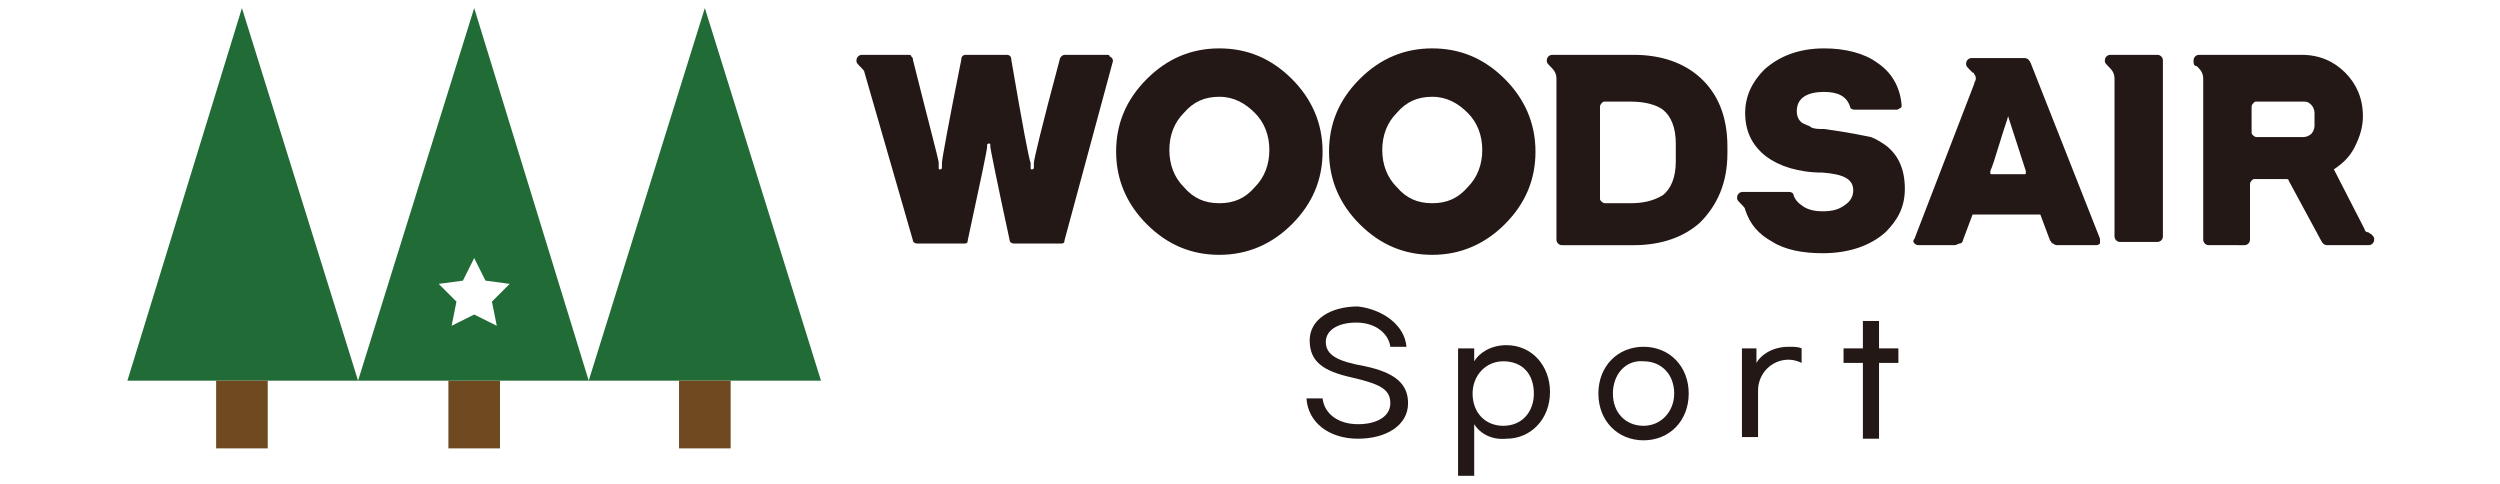 <?xml version="1.0" encoding="utf-8"?>
<!-- Generator: Adobe Illustrator 24.1.1, SVG Export Plug-In . SVG Version: 6.00 Build 0)  -->
<svg version="1.1" id="Layer_1" xmlns="http://www.w3.org/2000/svg" xmlns:xlink="http://www.w3.org/1999/xlink" x="0px" y="0px"
	 viewBox="0 0 155 30" style="enable-background:new 0 0 155 30;" xml:space="preserve">
<style type="text/css">
	.st0{fill:#206B36;}
	.st1{fill:#6F4A21;}
	.st2{fill:#231815;}
</style>
<g>
	<g>
		<polygon class="st0" points="15,0.5 7.9,23.6 22.2,23.6 		"/>
		<polygon class="st0" points="43.7,0.5 36.5,23.6 50.9,23.6 		"/>
		<rect x="13.4" y="23.6" class="st1" width="3.2" height="4.2"/>
		<rect x="27.8" y="23.6" class="st1" width="3.2" height="4.2"/>
		<rect x="42.1" y="23.6" class="st1" width="3.2" height="4.2"/>
		<path class="st0" d="M29.4,0.5l-7.2,23.1h14.3L29.4,0.5z M29.4,19.5L28,20.2l0.3-1.5l-1.1-1.1l1.5-0.2l0.7-1.4l0.7,1.4l1.5,0.2
			l-1.1,1.1l0.3,1.5L29.4,19.5z"/>
	</g>
	<g>
		<path class="st2" d="M66,14.9c0,0.2-0.1,0.2-0.3,0.2h-2.8c-0.2,0-0.3-0.1-0.3-0.2c-0.8-3.7-1.2-5.7-1.2-5.8l0-0.1
			c0-0.1,0-0.1-0.1-0.1c0,0-0.1,0-0.1,0.1l0,0.1c0,0.2-0.4,2.1-1.2,5.8c0,0.2-0.1,0.2-0.3,0.2h-2.8c-0.2,0-0.3-0.1-0.3-0.2L53.6,4.5
			c0-0.1-0.1-0.2-0.2-0.3c0,0-0.1-0.1-0.1-0.1c-0.1-0.1-0.2-0.2-0.2-0.3c0-0.1,0-0.2,0.1-0.3c0.1-0.1,0.2-0.1,0.3-0.1h2.8
			c0.1,0,0.2,0,0.2,0.1c0.1,0.1,0.1,0.1,0.1,0.2c1,4,1.6,6.2,1.6,6.4l0,0.3c0,0.1,0,0.1,0.1,0.1c0,0,0.1,0,0.1-0.1l0-0.3
			c0-0.2,0.4-2.4,1.2-6.4c0-0.2,0.1-0.3,0.3-0.3h2.5c0.2,0,0.3,0.1,0.3,0.3c0.7,4.1,1.1,6.2,1.2,6.4l0,0.3c0,0.1,0,0.1,0.1,0.1
			c0,0,0.1,0,0.1-0.1l0-0.3c0-0.2,0.5-2.3,1.6-6.4c0-0.1,0.1-0.2,0.1-0.2c0.1-0.1,0.2-0.1,0.2-0.1h2.6c0.1,0,0.2,0,0.2,0.1
			C69,3.6,69,3.7,69,3.8L66,14.9z"/>
		<path class="st2" d="M75.6,3c1.7,0,3.2,0.6,4.5,1.9c1.2,1.2,1.9,2.7,1.9,4.5c0,1.7-0.6,3.2-1.9,4.5c-1.2,1.2-2.7,1.9-4.5,1.9
			c-1.7,0-3.2-0.6-4.5-1.9c-1.2-1.2-1.9-2.7-1.9-4.5c0-1.7,0.6-3.2,1.9-4.5C72.4,3.6,73.9,3,75.6,3z M75.6,12.6c0.9,0,1.6-0.3,2.2-1
			c0.6-0.6,0.9-1.4,0.9-2.3c0-0.9-0.3-1.7-0.9-2.3c-0.6-0.6-1.3-1-2.2-1c-0.9,0-1.6,0.3-2.2,1c-0.6,0.6-0.9,1.4-0.9,2.3
			c0,0.9,0.3,1.7,0.9,2.3C74,12.3,74.7,12.6,75.6,12.6z"/>
		<path class="st2" d="M88.8,3c1.7,0,3.2,0.6,4.5,1.9c1.2,1.2,1.9,2.7,1.9,4.5c0,1.7-0.6,3.2-1.9,4.5c-1.2,1.2-2.7,1.9-4.5,1.9
			c-1.7,0-3.2-0.6-4.5-1.9c-1.2-1.2-1.9-2.7-1.9-4.5c0-1.7,0.6-3.2,1.9-4.5C85.6,3.6,87.1,3,88.8,3z M88.8,12.6c0.9,0,1.6-0.3,2.2-1
			c0.6-0.6,0.9-1.4,0.9-2.3c0-0.9-0.3-1.7-0.9-2.3c-0.6-0.6-1.3-1-2.2-1c-0.9,0-1.6,0.3-2.2,1c-0.6,0.6-0.9,1.4-0.9,2.3
			c0,0.9,0.3,1.7,0.9,2.3C87.2,12.3,87.9,12.6,88.8,12.6z"/>
		<path class="st2" d="M101.3,3.4c1.7,0,3.1,0.5,4.1,1.4c1.1,1,1.7,2.4,1.7,4.3v0.4c0,1.8-0.6,3.2-1.7,4.3c-1,0.9-2.4,1.4-4.1,1.4
			h-4.4c-0.1,0-0.2,0-0.3-0.1c-0.1-0.1-0.1-0.2-0.1-0.3V4.9c0-0.3-0.1-0.5-0.3-0.7c0,0-0.1-0.1-0.1-0.1c-0.1-0.1-0.2-0.2-0.2-0.3
			c0-0.1,0-0.2,0.1-0.3c0.1-0.1,0.2-0.1,0.3-0.1H101.3z M103.9,8.9c0-1-0.3-1.7-0.8-2.1c-0.4-0.3-1.1-0.5-2-0.5h-1.6
			c-0.1,0-0.1,0-0.2,0.1c0,0-0.1,0.1-0.1,0.2v5.7c0,0.1,0,0.1,0.1,0.2c0,0,0.1,0.1,0.2,0.1h1.6c0.9,0,1.5-0.2,2-0.5
			c0.5-0.4,0.8-1.1,0.8-2.1V8.9z"/>
		<path class="st2" d="M116,8.5c0.3,0.1,0.6,0.3,0.9,0.5c0.8,0.6,1.2,1.5,1.2,2.7c0,1.1-0.4,1.9-1.2,2.7c-0.9,0.8-2.2,1.3-3.9,1.3
			c-1.2,0-2.3-0.2-3.1-0.7c-0.9-0.5-1.4-1.1-1.7-2v0c0-0.1-0.1-0.2-0.2-0.3c0,0-0.1-0.1-0.1-0.1c-0.1-0.1-0.2-0.2-0.2-0.3
			c0-0.1,0-0.2,0.1-0.3c0.1-0.1,0.2-0.1,0.3-0.1h2.8c0.2,0,0.3,0.1,0.3,0.2c0.1,0.3,0.3,0.5,0.6,0.7c0.3,0.2,0.7,0.3,1.2,0.3
			c0.6,0,1-0.1,1.4-0.4c0.3-0.2,0.5-0.5,0.5-0.9c0-0.7-0.6-1-1.9-1.1c-1.5,0-2.7-0.4-3.5-1c-0.9-0.7-1.3-1.6-1.3-2.7
			c0-1,0.4-1.9,1.2-2.7c0.9-0.8,2.1-1.3,3.7-1.3c1.3,0,2.5,0.3,3.3,0.9c0.9,0.6,1.4,1.5,1.5,2.6c0,0.1,0,0.2-0.1,0.2
			c-0.1,0.1-0.2,0.1-0.2,0.1H115c-0.2,0-0.3-0.1-0.3-0.2c-0.2-0.6-0.7-0.9-1.6-0.9c-1.1,0-1.7,0.4-1.7,1.2c0,0.4,0.2,0.7,0.5,0.8
			c0.2,0.1,0.3,0.1,0.4,0.2c0.2,0.1,0.5,0.1,0.8,0.1C114.6,8.2,115.5,8.4,116,8.5z"/>
		<path class="st2" d="M130.2,14.8c0,0.1,0,0.2,0,0.3c-0.1,0.1-0.2,0.1-0.3,0.1h-2.3c-0.1,0-0.2,0-0.3-0.1c-0.1,0-0.1-0.1-0.2-0.2
			l-0.6-1.6h-4.2l-0.6,1.6c0,0.1-0.1,0.2-0.2,0.2c-0.1,0-0.2,0.1-0.3,0.1H119c-0.1,0-0.2,0-0.3-0.1c-0.1-0.1-0.1-0.2,0-0.3l3.7-9.6
			c0-0.1,0.1-0.2,0.1-0.3V4.9c0-0.1,0-0.2-0.1-0.3l0,0c0,0,0-0.1-0.1-0.1c0,0,0,0,0,0c0,0-0.1-0.1-0.1-0.1c0,0,0,0,0,0l0,0
			c0,0-0.1-0.1-0.1-0.1l0,0c-0.1-0.1-0.2-0.2-0.2-0.3c0-0.1,0-0.2,0.1-0.3c0.1-0.1,0.2-0.1,0.3-0.1h3.2c0.2,0,0.3,0.1,0.4,0.3
			L130.2,14.8z M125.5,10.8c0.1,0,0.1,0,0.1-0.1c0,0,0,0,0-0.1l-1.1-3.4h0c0,0.1-0.2,0.6-0.5,1.6c-0.3,1-0.5,1.6-0.6,1.8
			c0,0,0,0,0,0.1c0,0.1,0,0.1,0.1,0.1H125.5z"/>
		<path class="st2" d="M133.7,3.4c0.1,0,0.2,0,0.3,0.1c0.1,0.1,0.1,0.2,0.1,0.3v10.8c0,0.1,0,0.2-0.1,0.3c-0.1,0.1-0.2,0.1-0.3,0.1
			h-2.2c-0.1,0-0.2,0-0.3-0.1c-0.1-0.1-0.1-0.2-0.1-0.3V4.9c0-0.3-0.1-0.5-0.3-0.7c0,0-0.1-0.1-0.1-0.1c-0.1-0.1-0.2-0.2-0.2-0.3
			c0-0.1,0-0.2,0.1-0.3c0.1-0.1,0.2-0.1,0.3-0.1H133.7z"/>
		<path class="st2" d="M147,14.5c0.1,0.1,0.2,0.2,0.2,0.3c0,0.1,0,0.2-0.1,0.3c-0.1,0.1-0.2,0.1-0.3,0.1h-2.5
			c-0.2,0-0.3-0.1-0.4-0.3l-2-3.7c0-0.1-0.1-0.1-0.2-0.1h-1.9c-0.1,0-0.1,0-0.2,0.1c0,0-0.1,0.1-0.1,0.2v3.4c0,0.1,0,0.2-0.1,0.3
			c-0.1,0.1-0.2,0.1-0.3,0.1H137c-0.1,0-0.2,0-0.3-0.1c-0.1-0.1-0.1-0.2-0.1-0.3V4.9c0-0.3-0.1-0.5-0.3-0.7c0,0-0.1-0.1-0.1-0.1
			C136,4.1,136,3.9,136,3.8c0-0.1,0-0.2,0.1-0.3c0.1-0.1,0.2-0.1,0.3-0.1h6.3c1.1,0,2,0.4,2.7,1.1c0.7,0.7,1.1,1.6,1.1,2.7
			c0,0.7-0.2,1.3-0.5,1.9c-0.3,0.6-0.7,1-1.3,1.4l1.9,3.7c0,0.1,0.1,0.2,0.2,0.2C146.9,14.4,146.9,14.5,147,14.5z M143.5,7
			c0-0.2-0.1-0.4-0.2-0.5c-0.2-0.2-0.3-0.2-0.5-0.2h-2.9c-0.1,0-0.1,0-0.2,0.1c0,0-0.1,0.1-0.1,0.2v1.6c0,0.1,0,0.1,0.1,0.2
			c0,0,0.1,0.1,0.2,0.1h2.9c0.2,0,0.4-0.1,0.5-0.2c0.1-0.1,0.2-0.3,0.2-0.5V7z"/>
	</g>
	<g>
		<path class="st2" d="M87.2,21.5h-1c-0.1-0.8-0.9-1.5-2.1-1.5c-1.2,0-1.9,0.5-1.9,1.2c0,0.8,0.7,1.2,2.4,1.5
			c1.9,0.4,2.7,1.1,2.7,2.3c0,1.4-1.4,2.2-3.1,2.2c-1.8,0-3.1-1-3.2-2.5h1c0.1,0.9,0.9,1.6,2.2,1.6c1.2,0,2-0.5,2-1.3
			c0-0.9-0.7-1.2-2.4-1.6c-1.8-0.4-2.6-1-2.6-2.3c0-1.3,1.3-2.1,3-2.1C85.8,19.2,87.1,20.2,87.2,21.5z"/>
		<path class="st2" d="M91.4,26.3v3.2h-1v-7.9h1v0.8c0.3-0.5,1-1,2-1c1.6,0,2.7,1.3,2.7,2.9c0,1.7-1.2,2.9-2.7,2.9
			C92.4,27.3,91.7,26.8,91.4,26.3z M95.1,24.4c0-1.2-0.7-2-1.9-2c-1.1,0-1.9,0.9-1.9,2c0,1.2,0.8,2,1.9,2
			C94.4,26.4,95.1,25.5,95.1,24.4z"/>
		<path class="st2" d="M104.7,24.4c0,1.7-1.2,2.9-2.8,2.9c-1.6,0-2.8-1.2-2.8-2.9c0-1.7,1.2-2.9,2.8-2.9
			C103.5,21.5,104.7,22.7,104.7,24.4z M100,24.4c0,1.2,0.8,2,1.9,2c1.1,0,1.9-0.9,1.9-2c0-1.2-0.8-2-1.9-2
			C100.8,22.3,100,23.2,100,24.4z"/>
		<path class="st2" d="M108.9,21.6v0.9c0.2-0.4,0.9-1,2-1c0.3,0,0.6,0,0.8,0.1v0.9c-0.2-0.1-0.5-0.2-0.8-0.2c-1.1,0-1.9,0.9-1.9,1.9
			v2.9h-1v-5.5H108.9z"/>
		<path class="st2" d="M117.7,22.5h-1.2v4.7h-1v-4.7h-1.2v-0.9h1.2v-1.7h1v1.7h1.2V22.5z"/>
	</g>
</g>
</svg>
